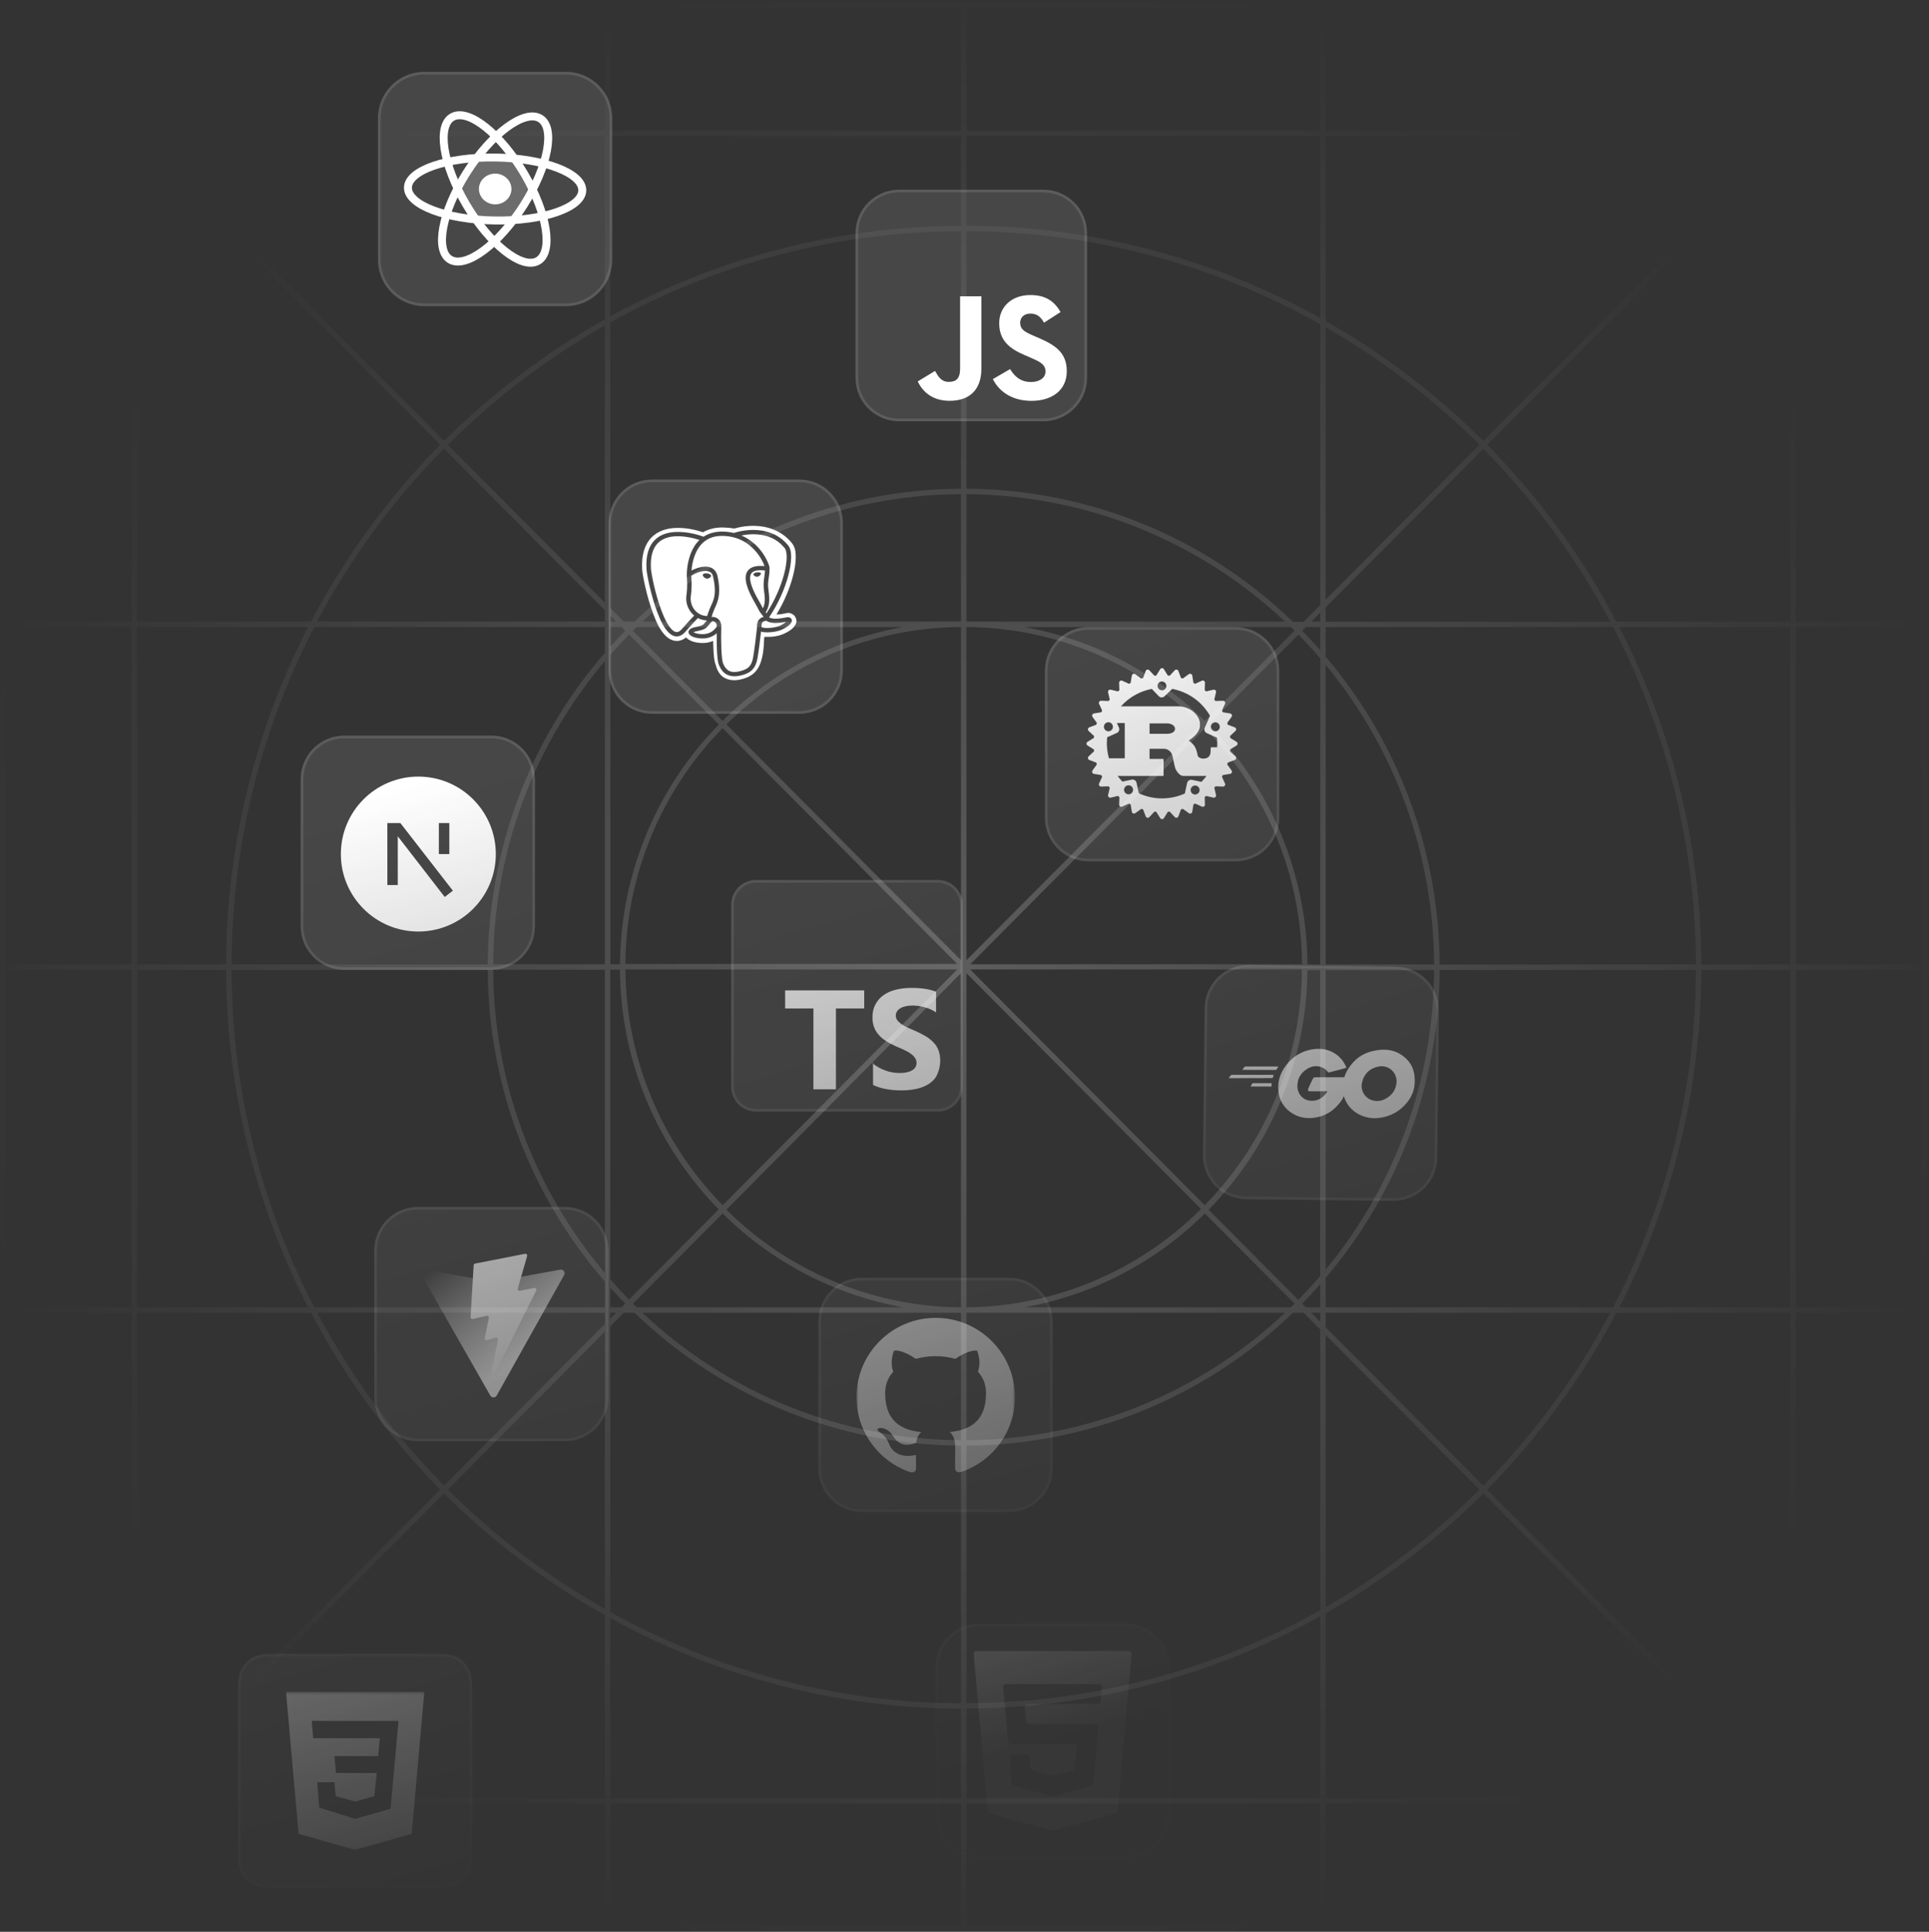 <svg width="664" height="665" viewBox="0 0 664 665" fill="none" xmlns="http://www.w3.org/2000/svg">
<rect x="0" y="0" width="664" height="665" fill="#333333" stroke="none"/>
<g clip-path="url(#clip0_403_140)">
<path opacity="0.2" d="M663.459 504.085V333.877H663.999V331.998H663.459V161.791C663.449 120.049 647.205 79.947 618.163 49.966V46.877H663.459V44.986H619.475L661.709 2.521L660.422 1.234L618.201 43.699V2.148H616.323V44.986H613.131C583.581 16.738 544.283 0.963 503.404 0.938H160.042C119.18 0.976 79.903 16.75 50.366 44.986H47.162V2.148H45.296V43.66L3.075 1.195L1.789 2.482L44.009 44.947H2.677V46.826H45.296V49.966C16.25 79.945 0.006 120.048 0 161.791V504.085C0.006 545.827 16.25 585.93 45.296 615.909V619.049H2.677V620.928H43.971L1.75 663.393L3.037 664.68L45.258 622.215V663.728H47.123V620.889H50.328C79.874 649.134 119.167 664.909 160.042 664.937H503.404C544.27 664.902 583.552 649.128 613.093 620.889H616.284V663.728H618.163V622.215L660.383 664.68L661.67 663.393L619.437 620.928H663.999V619.049H618.163V615.909C647.198 585.923 663.441 545.825 663.459 504.085ZM661.58 504.085C661.577 544.662 646.041 583.698 618.163 613.181V451.904H660.911V450.038H618.163V333.877H661.58V504.085ZM449.525 450.038L448.238 448.751C450.374 446.581 452.446 444.35 454.453 442.06V450.038H449.525ZM454.453 451.917V454.993L451.391 451.917H454.453ZM210.073 450.038V443.282C211.746 445.148 213.471 446.963 215.221 448.751L213.934 450.038H210.073ZM212.068 451.917L210.073 453.899V451.904L212.068 451.917ZM213.934 215.837L215.221 217.124C213.471 218.912 211.746 220.74 210.073 222.593V215.837H213.934ZM210.073 213.958V211.977L212.068 213.971L210.073 213.958ZM454.453 215.837V223.815C452.446 221.525 450.374 219.294 448.238 217.124L449.525 215.837H454.453ZM451.391 213.958L454.453 210.883V213.958H451.391ZM454.453 331.985H450.052C449.857 301.112 437.666 271.524 416.055 249.474L446.938 218.462C449.512 221.096 452.026 223.828 454.479 226.659L454.453 331.985ZM456.319 228.885C480.321 257.894 493.511 294.334 493.637 331.985H456.319V228.885ZM414.729 250.761C436.001 272.447 448 301.558 448.187 331.934H333.981L414.729 250.761ZM332.669 330.544V215.837C362.941 216.048 391.925 228.115 413.404 249.449L332.669 330.544ZM330.79 330.544L250.042 249.359C271.545 228.064 300.528 216.032 330.79 215.837V330.544ZM329.503 331.831H215.272C215.466 301.456 227.464 272.348 248.729 250.658L329.503 331.831ZM329.503 333.71L248.755 414.882C227.49 393.193 215.492 364.084 215.298 333.71H329.503ZM330.79 334.997V450.038C300.512 449.826 271.523 437.754 250.042 416.414L330.79 334.997ZM332.669 334.997L413.404 416.169C391.969 437.601 362.979 449.763 332.669 450.038V334.997ZM333.956 333.71H448.148C447.961 364.086 435.962 393.197 414.691 414.882L333.956 333.71ZM445.587 217.124L414.704 248.149C397.752 231.332 376.09 220.063 352.589 215.837H444.275L445.587 217.124ZM332.669 213.958V170.116C373.451 170.316 412.636 185.99 442.306 213.971L332.669 213.958ZM330.79 213.958H221.153C250.817 185.969 290.006 170.294 330.79 170.103V213.958ZM310.857 215.837C287.349 220.064 265.678 231.332 248.717 248.149L217.833 217.124L219.12 215.837H310.857ZM216.546 218.411L247.43 249.423C225.809 271.466 213.615 301.058 213.432 331.934H210.099V225.437C212.171 223.056 214.32 220.727 216.546 218.475V218.411ZM208.208 331.934H169.77C169.914 293.706 183.523 256.751 208.208 227.56V331.934ZM208.208 333.813V438.187C183.523 408.996 169.914 372.041 169.77 333.813H208.208ZM210.073 333.813H213.406C213.587 364.685 225.781 394.274 247.404 416.311L216.52 447.336C214.294 445.084 212.145 442.755 210.086 440.374L210.073 333.813ZM217.872 448.751L248.755 417.726C265.707 434.537 287.362 445.804 310.857 450.038H219.184L217.872 448.751ZM330.79 451.917V495.772C290.006 495.581 250.817 479.906 221.153 451.917H330.79ZM332.669 451.917H442.306C412.636 479.898 373.451 495.572 332.669 495.772V451.917ZM352.589 450.038C376.099 445.817 397.771 434.548 414.729 417.726L445.613 448.751L444.326 450.038H352.589ZM446.913 447.465L416.029 416.439C437.643 394.397 449.835 364.812 450.027 333.941H454.428V439.268C452.026 442.047 449.521 444.779 446.913 447.465ZM456.319 333.941H493.637C493.511 371.592 480.321 408.032 456.319 437.041V333.941ZM495.554 332.063C495.411 293.201 481.511 255.645 456.319 226.054V215.837H555.276C573.903 251.725 583.668 291.551 583.753 331.985L495.554 332.063ZM456.319 214.035V209.068L510.597 154.52C527.98 172.126 542.698 192.176 554.285 214.035H456.319ZM456.319 206.417V112.66C475.677 123.752 493.482 137.355 509.272 153.117L456.319 206.417ZM454.453 208.296L448.753 214.035H445.034C414.881 184.857 374.627 168.446 332.669 168.225V79.588C375.332 79.682 417.26 90.705 454.453 111.605V208.296ZM330.79 168.225C288.842 168.423 248.589 184.806 218.425 213.958H214.706L210.073 209.3V110.987C247.008 90.475 288.542 79.668 330.79 79.576V168.225ZM208.208 207.434L154.161 153.117C170.252 137.067 188.431 123.255 208.208 112.055V207.434ZM208.208 210.098V213.958H109.122C120.705 192.096 135.424 172.045 152.81 154.443L208.208 210.098ZM208.208 215.85V224.729C182.35 254.5 168.043 292.566 167.891 331.998H79.706C79.789 291.56 89.554 251.729 108.183 215.837L208.208 215.85ZM167.891 333.877C168.043 373.309 182.35 411.376 208.208 441.146V450.038H108.183C89.556 414.15 79.791 374.324 79.706 333.89L167.891 333.877ZM208.208 451.904V455.765L152.874 511.394C135.488 493.791 120.77 473.741 109.187 451.878L208.208 451.904ZM208.208 458.441V553.82C188.431 542.62 170.252 528.808 154.161 512.758L208.208 458.441ZM210.073 456.562L214.706 451.904H218.425C248.587 481.061 288.84 497.449 330.79 497.651V586.313C288.542 586.21 247.009 575.398 210.073 554.888V456.562ZM332.669 497.651C374.617 497.45 414.869 481.067 445.034 451.917H448.753L454.453 457.656V554.271C417.259 575.169 375.332 586.195 332.669 586.3V497.651ZM456.319 459.535L509.272 512.771C493.476 528.526 475.672 542.129 456.319 553.228V459.535ZM456.319 456.884V451.917H554.285C542.698 473.777 527.98 493.827 510.597 511.432L456.319 456.884ZM456.319 450.038V439.898C481.511 410.307 495.411 372.752 495.554 333.89H583.753C583.668 374.324 573.903 414.15 555.276 450.038H456.319ZM585.619 333.89H616.284V450.038H557.386C575.862 414.1 585.539 374.287 585.619 333.877V333.89ZM585.619 332.011C585.541 291.597 575.864 251.78 557.386 215.837H616.284V331.985L585.619 332.011ZM556.395 213.984C544.651 191.619 529.664 171.113 511.923 153.13L615.1 49.451L615.19 49.528C615.576 49.927 615.962 50.352 616.348 50.815V213.971L556.395 213.984ZM613.685 48.151L510.597 151.792C494.435 135.66 476.179 121.771 456.319 110.498V46.865H612.346L613.685 48.151ZM454.453 109.456C417.202 88.73 375.298 77.802 332.669 77.697V46.813H454.453V109.456ZM332.669 44.986V2.817H454.453V44.986H332.669ZM330.79 44.986H210.073V2.817H330.79V44.986ZM330.79 46.865V77.748C288.576 77.847 247.064 88.56 210.073 108.902V46.865H330.79ZM208.208 109.919C187.938 121.29 169.32 135.383 152.874 151.805L49.787 48.164L51.074 46.877H208.208V109.919ZM48.333 49.528L48.41 49.451L151.536 153.117C133.787 171.096 118.796 191.603 107.051 213.971H47.162V50.764C47.612 50.352 47.934 49.927 48.333 49.528ZM106.073 215.837C87.599 251.772 77.922 291.58 77.84 331.985H47.162V215.837H106.073ZM77.84 333.864C77.918 374.278 87.595 414.096 106.073 450.038H47.162V333.877L77.84 333.864ZM107.051 451.891C118.796 474.259 133.787 494.766 151.536 512.745L48.41 616.424L48.333 616.347C47.934 615.948 47.561 615.523 47.162 615.06V451.904L107.051 451.891ZM49.774 617.724L152.861 514.083C169.311 530.506 187.927 544.602 208.195 555.982V619.036H51.112L49.774 617.724ZM210.073 557.025C247.064 577.366 288.576 588.08 330.79 588.178V619.062H210.073V557.025ZM330.79 620.889V663.058H210.073V620.889H330.79ZM332.669 620.889H454.453V663.058H332.669V620.889ZM332.669 619.011V588.127C375.298 588.022 417.202 577.094 454.453 556.368V618.959L332.669 619.011ZM456.319 555.377C476.179 544.104 494.435 530.216 510.597 514.083L613.685 617.724L612.398 619.011H456.319V555.377ZM615.1 616.347L615.01 616.424L511.897 512.758C529.639 494.775 544.625 474.269 556.37 451.904H616.258V615.112L615.1 616.347ZM661.58 161.791V331.998H618.163V215.837H660.911V213.958H618.163V52.733C646.032 82.206 661.567 121.227 661.58 161.791ZM610.39 44.947H456.319V2.817H503.404C543.114 2.846 581.34 17.913 610.39 44.986V44.947ZM160.003 2.778H208.208V44.947H53.069C82.121 17.89 120.341 2.838 160.042 2.817L160.003 2.778ZM1.866 504.085V161.791C1.874 121.212 17.414 82.176 45.296 52.694V213.932H2.574V215.837H45.296V331.985H2.419V333.864H45.296V450.038H2.574V451.917H45.296V613.156C17.42 583.68 1.88 544.654 1.866 504.085ZM53.069 620.928H208.208V663.097H160.042C120.331 663.055 82.109 647.975 53.069 620.889V620.928ZM503.456 663.097H456.319V620.889H610.39C581.338 647.96 543.114 663.027 503.404 663.058L503.456 663.097Z" fill="url(#paint0_radial_403_140)"/>
<mask id="mask0_403_140" style="mask-type:alpha" maskUnits="userSpaceOnUse" x="-13" y="0" width="592" height="665">
<path d="M578.988 0H-12.797V664.938H578.988V0Z" fill="url(#paint1_linear_403_140)"/>
<path d="M7.805 5C6.925 5.006 6.049 5.131 5.202 5.37L5.142 5.388C4.608 5.297 4.068 5.246 3.527 5.237C2.414 5.218 1.457 5.48 0.687 5.917C-0.073 5.661 -1.649 5.22 -3.31 5.308C-4.467 5.369 -5.729 5.71 -6.664 6.668C-7.597 7.626 -8.09 9.108 -7.986 11.125C-7.958 11.682 -7.795 12.589 -7.523 13.765C-7.253 14.94 -6.871 16.315 -6.396 17.57C-5.921 18.826 -5.4 19.954 -4.586 20.72C-4.18 21.104 -3.621 21.427 -2.962 21.4C-2.499 21.382 -2.08 21.185 -1.719 20.894C-1.543 21.119 -1.355 21.217 -1.184 21.308C-0.969 21.422 -0.759 21.5 -0.542 21.552C0.059 21.706 0.685 21.737 1.298 21.643C1.565 21.6 1.846 21.516 2.126 21.396C2.136 21.698 2.148 21.994 2.161 22.294C2.199 23.244 2.224 24.121 2.518 24.89C2.565 25.016 2.694 25.663 3.205 26.234C3.715 26.806 4.715 27.162 5.853 26.926C6.656 26.759 7.678 26.458 8.356 25.522C9.026 24.596 9.329 23.268 9.389 21.113C9.404 20.997 9.422 20.898 9.441 20.805L9.601 20.819H9.619C10.476 20.857 11.406 20.739 12.183 20.389C12.871 20.079 13.391 19.767 13.77 19.212C13.865 19.075 13.969 18.909 13.997 18.622C14.025 18.337 13.857 17.889 13.576 17.683C13.013 17.269 12.66 17.426 12.281 17.503C11.908 17.583 11.528 17.627 11.145 17.636C12.238 15.852 13.021 13.956 13.468 12.278C13.732 11.288 13.881 10.375 13.893 9.577C13.905 8.779 13.838 8.072 13.345 7.46C11.804 5.55 9.637 5.022 7.961 5.004C7.909 5.003 7.857 5.002 7.805 5.003V5ZM7.761 5.587C9.346 5.572 11.372 6.004 12.826 7.807C13.153 8.212 13.25 8.804 13.239 9.534C13.227 10.263 13.088 11.135 12.834 12.091C12.341 13.943 11.409 16.101 10.096 18.039C10.143 18.071 10.193 18.098 10.246 18.118C10.52 18.228 11.144 18.322 12.391 18.074C12.704 18.009 12.934 17.966 13.172 18.142C13.229 18.189 13.274 18.249 13.304 18.317C13.334 18.384 13.348 18.458 13.345 18.532C13.332 18.644 13.29 18.75 13.222 18.84C12.982 19.191 12.506 19.524 11.896 19.798C11.357 20.042 10.583 20.169 9.897 20.177C9.553 20.18 9.236 20.154 8.967 20.073L8.949 20.067C8.845 21.038 8.606 22.957 8.451 23.832C8.326 24.538 8.108 25.099 7.691 25.519C7.275 25.939 6.687 26.192 5.895 26.357C4.914 26.561 4.199 26.341 3.738 25.964C3.278 25.589 3.067 25.09 2.94 24.784C2.853 24.574 2.808 24.301 2.764 23.936C2.716 23.499 2.683 23.06 2.667 22.621C2.638 21.851 2.629 21.08 2.639 20.309C2.229 20.672 1.719 20.914 1.172 21.005C0.522 21.112 -0.06 21.007 -0.407 20.923C-0.577 20.881 -0.742 20.819 -0.897 20.738C-1.059 20.655 -1.212 20.561 -1.314 20.375C-1.374 20.269 -1.393 20.144 -1.368 20.025C-1.335 19.904 -1.263 19.797 -1.162 19.722C-0.974 19.574 -0.727 19.492 -0.354 19.416C0.326 19.281 0.563 19.188 0.707 19.077C0.83 18.982 0.969 18.79 1.215 18.507C1.214 18.495 1.213 18.482 1.212 18.47C0.773 18.458 0.343 18.346 -0.045 18.142C-0.186 18.286 -0.91 19.029 -1.793 20.059C-2.164 20.49 -2.574 20.737 -3.007 20.755C-3.44 20.773 -3.831 20.561 -4.163 20.249C-4.828 19.623 -5.358 18.546 -5.82 17.329C-6.28 16.111 -6.656 14.755 -6.922 13.6C-7.19 12.445 -7.348 11.514 -7.37 11.065C-7.47 9.156 -7.01 7.87 -6.22 7.059C-5.43 6.248 -4.348 5.941 -3.292 5.882C-1.398 5.776 0.401 6.417 0.765 6.555C1.466 6.093 2.369 5.805 3.498 5.823C4.033 5.83 4.566 5.897 5.086 6.023L5.105 6.015C5.334 5.937 5.567 5.871 5.803 5.819C6.445 5.674 7.101 5.597 7.76 5.589L7.761 5.587ZM7.904 6.201H7.767C7.226 6.208 6.687 6.267 6.157 6.377C7.209 6.835 8.133 7.543 8.849 8.439C9.283 8.975 9.642 9.567 9.919 10.199C10.023 10.441 10.093 10.646 10.132 10.804C10.152 10.884 10.166 10.951 10.17 11.021C10.174 11.065 10.17 11.11 10.159 11.153L10.153 11.165C10.182 11.968 9.977 12.512 9.952 13.278C9.933 13.834 10.079 14.487 10.115 15.198C10.149 15.868 10.066 16.603 9.618 17.325C9.656 17.369 9.69 17.413 9.726 17.457C10.911 15.647 11.766 13.643 12.221 11.936C12.464 11.016 12.594 10.183 12.605 9.523C12.615 8.863 12.488 8.384 12.326 8.185C11.058 6.612 9.343 6.212 7.904 6.201ZM3.379 6.436C2.262 6.438 1.46 6.766 0.853 7.256C0.226 7.763 -0.194 8.456 -0.47 9.167C-0.737 9.878 -0.901 10.623 -0.955 11.38L-0.942 11.373C-0.605 11.189 -0.162 11.006 0.312 10.9C0.787 10.794 1.298 10.761 1.761 10.935C2.224 11.11 2.607 11.519 2.746 12.141C3.411 15.127 2.539 16.237 2.217 17.074C2.095 17.378 1.991 17.688 1.905 18.003C1.945 17.993 1.985 17.983 2.026 17.979C2.202 17.97 2.377 18.004 2.536 18.079C2.86 18.209 3.082 18.481 3.202 18.793C3.233 18.875 3.256 18.963 3.269 19.053C3.283 19.091 3.289 19.13 3.288 19.17C3.252 20.312 3.256 21.454 3.3 22.596C3.322 23.09 3.354 23.524 3.395 23.867C3.435 24.209 3.493 24.469 3.53 24.557C3.65 24.851 3.827 25.235 4.147 25.496C4.467 25.756 4.924 25.93 5.761 25.756C6.487 25.605 6.935 25.396 7.235 25.093C7.533 24.792 7.712 24.373 7.826 23.73C7.997 22.767 8.341 19.976 8.382 19.45C8.364 19.055 8.424 18.75 8.554 18.518C8.689 18.28 8.897 18.134 9.076 18.055C9.166 18.015 9.25 17.989 9.319 17.97C9.246 17.868 9.169 17.769 9.089 17.672C8.831 17.369 8.619 17.03 8.46 16.665C8.384 16.515 8.303 16.367 8.217 16.222C8.092 16.002 7.933 15.727 7.767 15.418C7.434 14.799 7.072 14.049 6.884 13.318C6.697 12.589 6.669 11.834 7.149 11.301C7.575 10.828 8.321 10.632 9.442 10.742C9.409 10.646 9.389 10.566 9.333 10.438C9.079 9.858 8.748 9.314 8.35 8.821C7.4 7.643 5.863 6.475 3.487 6.437L3.379 6.436ZM-2.897 6.483C-3.017 6.483 -3.137 6.487 -3.257 6.493C-4.211 6.546 -5.113 6.815 -5.758 7.479C-6.405 8.142 -6.83 9.23 -6.738 11.032C-6.719 11.372 -6.566 12.328 -6.304 13.462C-6.042 14.598 -5.67 15.933 -5.224 17.112C-4.778 18.292 -4.236 19.319 -3.722 19.805C-3.463 20.048 -3.238 20.146 -3.034 20.138C-2.829 20.128 -2.583 20.014 -2.281 19.663C-1.731 19.019 -1.161 18.393 -0.571 17.786C-0.988 17.436 -1.308 16.987 -1.503 16.479C-1.695 15.976 -1.754 15.431 -1.673 14.899C-1.576 14.221 -1.563 13.587 -1.574 13.087C-1.586 12.599 -1.622 12.275 -1.622 12.072V12.044C-1.623 10.987 -1.434 9.939 -1.063 8.949C-0.799 8.267 -0.405 7.574 0.186 7.013C-0.394 6.828 -1.424 6.546 -2.539 6.493C-2.659 6.487 -2.779 6.483 -2.899 6.483H-2.897ZM8.817 11.325C8.176 11.333 7.816 11.494 7.627 11.704C7.359 12.002 7.334 12.524 7.5 13.168C7.665 13.812 8.007 14.533 8.329 15.131C8.489 15.431 8.645 15.701 8.771 15.919C8.898 16.139 8.991 16.295 9.047 16.429C9.099 16.551 9.157 16.659 9.215 16.76C9.463 16.251 9.508 15.752 9.482 15.231C9.449 14.587 9.295 13.928 9.318 13.261C9.343 12.481 9.502 11.972 9.516 11.369C9.284 11.34 9.051 11.325 8.817 11.325ZM1.037 11.43C0.841 11.432 0.646 11.455 0.455 11.498C0.075 11.587 -0.291 11.726 -0.635 11.91C-0.75 11.97 -0.861 12.04 -0.965 12.119L-0.985 12.137C-0.979 12.271 -0.952 12.596 -0.94 13.073C-0.93 13.596 -0.942 14.263 -1.046 14.983C-1.272 16.551 -0.1 17.849 1.278 17.851C1.358 17.529 1.491 17.203 1.623 16.859C2.007 15.856 2.762 15.125 2.126 12.27C2.022 11.803 1.816 11.614 1.532 11.507C1.373 11.452 1.205 11.426 1.037 11.43ZM8.517 11.617H8.565C8.627 11.619 8.685 11.626 8.735 11.637C8.781 11.646 8.825 11.663 8.865 11.688C8.883 11.699 8.899 11.713 8.911 11.731C8.923 11.748 8.932 11.767 8.936 11.788V11.796C8.938 11.84 8.926 11.883 8.902 11.92C8.874 11.97 8.839 12.016 8.798 12.057C8.701 12.16 8.573 12.229 8.434 12.252C8.297 12.268 8.16 12.234 8.046 12.157C8 12.127 7.959 12.091 7.923 12.049C7.892 12.017 7.872 11.977 7.863 11.933C7.861 11.912 7.863 11.89 7.87 11.87C7.877 11.849 7.888 11.831 7.903 11.815C7.934 11.781 7.972 11.753 8.014 11.733C8.172 11.659 8.344 11.619 8.518 11.615L8.517 11.617ZM1.129 11.771C1.179 11.771 1.232 11.776 1.286 11.783C1.43 11.803 1.559 11.84 1.657 11.895C1.705 11.92 1.747 11.952 1.783 11.992C1.802 12.013 1.816 12.038 1.825 12.065C1.834 12.092 1.837 12.12 1.834 12.148C1.825 12.201 1.8 12.25 1.763 12.289C1.724 12.335 1.679 12.376 1.628 12.409C1.504 12.494 1.353 12.53 1.204 12.512C1.052 12.488 0.913 12.415 0.808 12.303C0.764 12.259 0.726 12.208 0.696 12.153C0.665 12.105 0.651 12.048 0.657 11.991C0.671 11.891 0.756 11.841 0.837 11.811C0.931 11.782 1.029 11.77 1.127 11.775L1.129 11.771ZM9.689 18.503H9.686C9.547 18.553 9.433 18.573 9.336 18.613C9.239 18.649 9.159 18.719 9.111 18.81C9.051 18.915 9.001 19.102 9.016 19.42C9.059 19.449 9.106 19.47 9.156 19.484C9.317 19.532 9.588 19.564 9.891 19.559C10.493 19.552 11.235 19.416 11.629 19.238C11.952 19.092 12.252 18.902 12.52 18.674C11.203 18.938 10.46 18.868 10.003 18.685C9.89 18.64 9.784 18.578 9.689 18.502V18.503ZM2.101 18.589H2.081C2.031 18.593 1.958 18.609 1.818 18.761C1.488 19.119 1.374 19.343 1.102 19.553C0.832 19.763 0.479 19.874 -0.225 20.014C-0.448 20.058 -0.575 20.107 -0.661 20.146C-0.633 20.168 -0.636 20.174 -0.595 20.195C-0.492 20.25 -0.359 20.298 -0.253 20.325C0.05 20.398 0.547 20.484 1.066 20.398C1.584 20.312 2.124 20.071 2.584 19.445C2.664 19.337 2.672 19.177 2.607 19.005C2.54 18.835 2.396 18.687 2.294 18.645C2.233 18.617 2.168 18.599 2.101 18.591V18.589Z" fill="black"/>
</mask>
<g mask="url(#mask0_403_140)">
<path d="M82.864 584.71C82.864 579.582 82.864 577.019 83.878 575.067C84.732 573.423 86.073 572.082 87.717 571.228C89.669 570.214 92.232 570.214 97.36 570.214H147.148C152.276 570.214 154.839 570.214 156.791 571.228C158.435 572.082 159.776 573.423 160.63 575.067C161.644 577.019 161.644 579.582 161.644 584.71V634.499C161.644 639.626 161.644 642.19 160.63 644.141C159.776 645.785 158.435 647.126 156.791 647.98C154.839 648.994 152.276 648.994 147.148 648.994H97.36C92.232 648.994 89.669 648.994 87.717 647.98C86.073 647.126 84.732 645.785 83.878 644.141C82.864 642.19 82.864 639.626 82.864 634.499V584.71Z" fill="white" fill-opacity="0.1"/>
<path d="M147.148 569.745H97.36H97.337C94.793 569.745 92.854 569.745 91.309 569.874C89.753 570.003 88.555 570.264 87.501 570.812C85.771 571.711 84.361 573.121 83.462 574.851C82.914 575.905 82.653 577.104 82.524 578.659C82.395 580.204 82.395 582.143 82.395 584.687V584.71V634.499V634.521C82.395 637.066 82.395 639.004 82.524 640.55C82.653 642.105 82.914 643.303 83.462 644.357C84.361 646.087 85.771 647.498 87.501 648.396C88.555 648.944 89.753 649.205 91.309 649.335C92.854 649.463 94.792 649.463 97.337 649.463H97.36H147.148H147.171C149.716 649.463 151.654 649.463 153.199 649.335C154.755 649.205 155.953 648.944 157.007 648.396C158.737 647.498 160.148 646.087 161.046 644.357C161.594 643.303 161.855 642.105 161.985 640.55C162.113 639.004 162.113 637.066 162.113 634.521V634.499V584.71V584.687C162.113 582.143 162.113 580.204 161.985 578.659C161.855 577.104 161.594 575.905 161.046 574.851C160.148 573.121 158.737 571.711 157.007 570.812C155.953 570.264 154.755 570.003 153.199 569.874C151.654 569.745 149.716 569.745 147.171 569.745H147.148Z" stroke="white" stroke-opacity="0.2" stroke-width="0.938"/>
<mask id="mask1_403_140" style="mask-type:luminance" maskUnits="userSpaceOnUse" x="95" y="582" width="55" height="55">
<path d="M149.451 582.407H95.056V636.802H149.451V582.407Z" fill="white"/>
</mask>
<g mask="url(#mask1_403_140)">
<path d="M98.455 582.407H146.051L141.722 631.279L122.201 636.802L102.789 631.277L98.455 582.407ZM137.189 592.409L107.317 592.402L107.8 598.345L130.748 598.349L130.17 604.505H115.12L115.664 610.337H129.676L128.846 618.321L122.251 620.144L115.551 618.308L115.125 613.525H109.21L109.867 622.263L122.253 626.123L134.431 622.655L137.189 592.411V592.409Z" fill="white"/>
</g>
<path d="M359.185 66.243H309.479C301.709 66.243 295.411 72.541 295.411 80.311V130.017C295.411 137.787 301.709 144.085 309.479 144.085H359.185C366.955 144.085 373.253 137.787 373.253 130.017V80.311C373.253 72.541 366.955 66.243 359.185 66.243Z" fill="white" fill-opacity="0.1"/>
<path d="M359.185 65.774H309.479C301.451 65.774 294.942 72.282 294.942 80.311V130.017C294.942 138.046 301.451 144.554 309.479 144.554H359.185C367.214 144.554 373.722 138.046 373.722 130.017V80.311C373.722 72.283 367.214 65.774 359.185 65.774Z" stroke="white" stroke-opacity="0.2" stroke-width="0.938"/>
<path d="M347.7 127.057C349.268 129.617 351.308 131.499 354.916 131.499C357.947 131.499 359.883 129.984 359.883 127.891C359.883 125.383 357.894 124.494 354.558 123.035L352.729 122.251C347.451 120.002 343.944 117.185 343.944 111.229C343.944 105.743 348.124 101.567 354.657 101.567C359.307 101.567 362.651 103.186 365.06 107.424L359.364 111.081C358.11 108.832 356.757 107.946 354.657 107.946C352.514 107.946 351.156 109.305 351.156 111.081C351.156 113.275 352.515 114.164 355.654 115.523L357.482 116.306C363.697 118.971 367.206 121.688 367.206 127.797C367.206 134.383 362.033 137.991 355.085 137.991C348.292 137.991 343.903 134.753 341.756 130.51L347.7 127.057ZM321.861 127.691C323.01 129.73 324.055 131.453 326.568 131.453C328.971 131.453 330.487 130.513 330.487 126.857V101.985H337.802V126.956C337.802 134.53 333.361 137.977 326.879 137.977C321.023 137.977 317.631 134.946 315.906 131.296L321.861 127.691Z" fill="white"/>
<path d="M194.812 25.666H146.043C137.756 25.666 131.038 32.385 131.038 40.672V89.44C131.038 97.728 137.756 104.446 146.043 104.446H194.812C203.099 104.446 209.817 97.728 209.817 89.44V40.672C209.817 32.385 203.099 25.666 194.812 25.666Z" fill="white" fill-opacity="0.1"/>
<path d="M194.812 25.198H146.043C137.497 25.198 130.569 32.126 130.569 40.672V89.441C130.569 97.987 137.497 104.915 146.043 104.915H194.812C203.358 104.915 210.286 97.987 210.286 89.441V40.672C210.286 32.126 203.358 25.198 194.812 25.198Z" stroke="white" stroke-opacity="0.2" stroke-width="0.938"/>
<path d="M170.251 75.9C186.823 76.17 200.337 71.535 200.434 65.548C200.532 59.562 187.176 54.489 170.604 54.22C154.031 53.95 140.518 58.584 140.42 64.571C140.323 70.558 153.678 75.63 170.251 75.9Z" stroke="white" stroke-width="2.739"/>
<path d="M160.416 70.315C168.481 84.029 179.501 92.792 185.03 89.888C190.558 86.983 188.502 73.512 180.437 59.798C172.372 46.084 161.352 37.321 155.823 40.225C150.295 43.129 152.351 56.601 160.416 70.315Z" stroke="white" stroke-width="2.739"/>
<path d="M160.594 59.474C152.087 72.918 149.593 86.316 155.024 89.399C160.455 92.481 171.755 84.082 180.262 70.638C188.769 57.194 191.263 43.796 185.832 40.713C180.401 37.631 169.101 46.03 160.594 59.474Z" stroke="white" stroke-width="2.739"/>
<path fill-rule="evenodd" clip-rule="evenodd" d="M181.769 65.315C180.993 63.727 180.128 62.115 179.176 60.496C178.225 58.879 177.234 57.335 176.218 55.875C174.377 55.714 172.47 55.614 170.513 55.582C168.557 55.55 166.647 55.588 164.802 55.689C163.738 57.115 162.698 58.626 161.695 60.212C160.691 61.798 159.774 63.381 158.946 64.943C159.722 66.531 160.587 68.143 161.539 69.761C162.491 71.381 163.484 72.927 164.502 74.389C166.342 74.55 168.248 74.65 170.202 74.681C172.157 74.713 174.065 74.676 175.909 74.575C176.974 73.147 178.017 71.633 179.021 70.046C180.025 68.46 180.942 66.877 181.769 65.315Z" fill="white" fill-opacity="0.2"/>
<path d="M170.365 70.348C173.454 70.398 175.996 68.07 176.044 65.148C176.091 62.226 173.626 59.816 170.538 59.766C167.449 59.716 164.907 62.044 164.859 64.966C164.812 67.888 167.277 70.298 170.365 70.348Z" fill="white"/>
<path d="M480.475 333.679L429.834 333.099C422.065 333.01 415.695 339.236 415.606 347.005L415.026 397.646C414.937 405.415 421.163 411.785 428.931 411.874L479.572 412.454C487.341 412.543 493.711 406.317 493.8 398.548L494.38 347.907C494.469 340.138 488.243 333.768 480.475 333.679Z" fill="white" fill-opacity="0.1"/>
<path d="M480.479 333.211L429.839 332.63C421.811 332.539 415.228 338.972 415.136 347L414.556 397.641C414.465 405.668 420.898 412.251 428.926 412.343L479.566 412.923C487.594 413.015 494.177 406.581 494.269 398.554L494.849 347.913C494.941 339.885 488.507 333.302 480.479 333.211Z" stroke="white" stroke-opacity="0.2" stroke-width="0.938"/>
<g clip-path="url(#clip1_403_140)">
<path d="M427.829 368.283C427.704 368.283 427.675 368.221 427.736 368.125L428.392 367.285C428.453 367.192 428.608 367.131 428.733 367.131H439.859C439.981 367.131 440.013 367.224 439.952 367.317L439.421 368.125C439.36 368.221 439.203 368.312 439.109 368.312L427.829 368.283ZM423.125 371.149C423 371.149 422.968 371.088 423.032 370.995L423.685 370.152C423.747 370.059 423.904 369.997 424.029 369.997H438.237C438.363 369.997 438.424 370.091 438.392 370.184L438.144 370.931C438.112 371.056 437.989 371.117 437.864 371.117L423.125 371.149ZM430.667 374.016C430.541 374.016 430.509 373.923 430.573 373.829L431.008 373.051C431.069 372.957 431.195 372.864 431.32 372.864H437.552C437.677 372.864 437.739 372.957 437.739 373.083L437.677 373.829C437.677 373.955 437.552 374.048 437.459 374.048L430.667 374.016ZM463.011 367.723C461.048 368.221 459.707 368.595 457.776 369.093C457.307 369.216 457.277 369.248 456.869 368.781C456.405 368.251 456.061 367.909 455.408 367.597C453.443 366.632 451.541 366.912 449.768 368.064C447.648 369.435 446.557 371.461 446.589 373.984C446.619 376.477 448.333 378.533 450.795 378.877C452.915 379.157 454.688 378.411 456.093 376.824C456.373 376.477 456.621 376.104 456.933 375.667H450.92C450.267 375.667 450.109 375.261 450.328 374.733C450.733 373.768 451.48 372.147 451.917 371.336C451.986 371.187 452.095 371.061 452.233 370.972C452.371 370.884 452.532 370.837 452.696 370.837H464.037C463.976 371.68 463.976 372.52 463.851 373.363C463.526 375.581 462.647 377.681 461.296 379.469C459.053 382.429 456.123 384.269 452.416 384.765C449.363 385.171 446.525 384.579 444.035 382.712C441.728 380.965 440.419 378.659 440.077 375.792C439.672 372.395 440.669 369.341 442.725 366.661C444.939 363.765 447.867 361.925 451.451 361.275C454.379 360.741 457.184 361.088 459.707 362.797C461.36 363.891 462.541 365.384 463.323 367.192C463.509 367.472 463.384 367.629 463.011 367.725M473.325 384.955C470.488 384.891 467.901 384.08 465.72 382.211C463.906 380.681 462.71 378.544 462.355 376.197C461.795 372.677 462.76 369.56 464.88 366.787C467.155 363.795 469.896 362.237 473.605 361.587C476.784 361.027 479.776 361.333 482.485 363.173C484.947 364.853 486.475 367.131 486.88 370.12C487.408 374.328 486.195 377.755 483.296 380.685C481.24 382.773 478.715 384.08 475.816 384.672C474.976 384.832 474.136 384.859 473.325 384.955ZM480.739 372.368C480.709 371.96 480.709 371.648 480.648 371.336C480.088 368.251 477.251 366.509 474.291 367.192C471.392 367.845 469.523 369.685 468.837 372.613C468.277 375.045 469.461 377.507 471.704 378.507C473.419 379.253 475.131 379.157 476.784 378.32C479.245 377.04 480.584 375.045 480.741 372.365L480.739 372.368Z" fill="white"/>
</g>
<path d="M275.124 166H224.48C216.71 166 210.412 172.298 210.412 180.068V230.712C210.412 238.481 216.71 244.78 224.48 244.78H275.124C282.893 244.78 289.192 238.481 289.192 230.712V180.068C289.192 172.298 282.893 166 275.124 166Z" fill="white" fill-opacity="0.1"/>
<path d="M275.124 165.531H224.48C216.451 165.531 209.943 172.039 209.943 180.068V230.712C209.943 238.74 216.451 245.249 224.48 245.249H275.124C283.152 245.249 289.66 238.74 289.66 230.712V180.068C289.66 172.039 283.152 165.531 275.124 165.531Z" stroke="white" stroke-opacity="0.2" stroke-width="0.938"/>
<path d="M259.195 181C257.067 181.016 254.952 181.316 252.904 181.894L252.759 181.938C251.469 181.717 250.165 181.595 248.856 181.573C246.166 181.527 243.854 182.16 241.993 183.216C240.156 182.597 236.348 181.532 232.333 181.744C229.537 181.892 226.488 182.716 224.228 185.031C221.973 187.346 220.782 190.928 221.033 195.802C221.101 197.148 221.495 199.34 222.152 202.182C222.805 205.022 223.728 208.345 224.876 211.378C226.024 214.413 227.283 217.139 229.25 218.99C230.231 219.918 231.582 220.699 233.174 220.633C234.293 220.59 235.306 220.114 236.178 219.41C236.604 219.954 237.058 220.191 237.471 220.411C237.991 220.687 238.498 220.875 239.023 221.001C240.475 221.372 241.988 221.447 243.469 221.221C244.115 221.117 244.794 220.914 245.47 220.624C245.495 221.354 245.524 222.069 245.555 222.794C245.647 225.09 245.707 227.209 246.418 229.068C246.531 229.372 246.843 230.936 248.078 232.315C249.311 233.698 251.727 234.558 254.477 233.988C256.418 233.584 258.888 232.857 260.526 230.595C262.145 228.357 262.878 225.148 263.023 219.94C263.059 219.659 263.102 219.42 263.148 219.195L263.535 219.229H263.579C265.65 219.321 267.897 219.036 269.775 218.19C271.438 217.441 272.694 216.687 273.61 215.346C273.84 215.015 274.091 214.613 274.159 213.92C274.226 213.231 273.82 212.148 273.141 211.651C271.781 210.65 270.928 211.03 270.012 211.216C269.11 211.409 268.192 211.515 267.266 211.537C269.908 207.226 271.8 202.644 272.88 198.589C273.518 196.196 273.878 193.99 273.907 192.061C273.936 190.133 273.774 188.424 272.583 186.945C268.859 182.329 263.622 181.053 259.572 181.01C259.446 181.007 259.32 181.005 259.195 181.007V181ZM259.088 182.419C262.919 182.382 267.815 183.426 271.329 187.784C272.119 188.762 272.353 190.193 272.327 191.957C272.298 193.719 271.962 195.826 271.348 198.137C270.157 202.612 267.904 207.827 264.731 212.511C264.844 212.589 264.966 212.653 265.094 212.702C265.756 212.968 267.264 213.195 270.278 212.596C271.034 212.438 271.59 212.335 272.165 212.76C272.303 212.874 272.412 213.018 272.485 213.182C272.558 213.345 272.591 213.524 272.583 213.702C272.552 213.972 272.449 214.229 272.286 214.447C271.706 215.295 270.555 216.1 269.081 216.762C267.779 217.352 265.908 217.658 264.25 217.678C263.419 217.685 262.653 217.622 262.003 217.426L261.959 217.412C261.708 219.758 261.13 224.396 260.756 226.511C260.454 228.217 259.927 229.573 258.919 230.588C257.914 231.603 256.493 232.214 254.579 232.613C252.208 233.106 250.48 232.574 249.366 231.663C248.254 230.757 247.745 229.551 247.438 228.811C247.227 228.304 247.119 227.644 247.012 226.762C246.895 225.706 246.817 224.646 246.778 223.584C246.708 221.723 246.686 219.859 246.71 217.997C245.719 218.874 244.487 219.459 243.165 219.679C241.594 219.937 240.188 219.684 239.349 219.481C238.938 219.379 238.54 219.229 238.165 219.034C237.773 218.833 237.404 218.606 237.157 218.156C237.012 217.9 236.965 217.599 237.027 217.31C237.106 217.017 237.281 216.759 237.524 216.578C237.979 216.221 238.576 216.022 239.477 215.839C241.12 215.512 241.693 215.288 242.041 215.019C242.338 214.79 242.674 214.326 243.269 213.642C243.266 213.612 243.264 213.582 243.262 213.553C242.202 213.524 241.162 213.253 240.224 212.76C239.883 213.108 238.133 214.903 236 217.393C235.103 218.434 234.112 219.031 233.066 219.075C232.019 219.118 231.074 218.606 230.272 217.852C228.665 216.339 227.384 213.736 226.268 210.795C225.156 207.852 224.247 204.575 223.604 201.783C222.957 198.992 222.575 196.742 222.522 195.657C222.28 191.044 223.392 187.936 225.301 185.976C227.21 184.016 229.825 183.274 232.377 183.131C236.954 182.875 241.302 184.424 242.181 184.758C243.875 183.641 246.058 182.945 248.786 182.989C250.079 183.007 251.367 183.169 252.624 183.472L252.67 183.453C253.223 183.264 253.786 183.105 254.357 182.979C255.909 182.628 257.494 182.442 259.086 182.423L259.088 182.419ZM259.434 183.902H259.103C257.795 183.92 256.492 184.062 255.212 184.328C257.754 185.435 259.987 187.145 261.718 189.311C262.766 190.607 263.635 192.037 264.304 193.564C264.555 194.149 264.724 194.645 264.818 195.026C264.867 195.22 264.9 195.382 264.91 195.551C264.919 195.658 264.91 195.766 264.884 195.87L264.869 195.899C264.939 197.839 264.444 199.154 264.383 201.005C264.337 202.349 264.69 203.927 264.777 205.645C264.859 207.264 264.659 209.041 263.576 210.785C263.668 210.892 263.75 210.998 263.837 211.104C266.701 206.73 268.767 201.887 269.867 197.762C270.454 195.539 270.768 193.526 270.795 191.931C270.819 190.336 270.512 189.178 270.12 188.697C267.056 184.896 262.912 183.929 259.434 183.902ZM248.499 184.47C245.799 184.475 243.861 185.268 242.394 186.452C240.879 187.677 239.864 189.352 239.197 191.07C238.551 192.787 238.156 194.589 238.025 196.418L238.056 196.401C238.871 195.957 239.941 195.515 241.087 195.258C242.235 195.002 243.469 194.922 244.588 195.343C245.707 195.766 246.633 196.754 246.969 198.257C248.576 205.474 246.469 208.156 245.69 210.179C245.397 210.912 245.145 211.662 244.936 212.424C245.033 212.4 245.13 212.376 245.229 212.366C245.653 212.343 246.077 212.426 246.461 212.608C247.244 212.922 247.781 213.579 248.071 214.333C248.146 214.531 248.201 214.744 248.233 214.961C248.267 215.053 248.281 215.148 248.279 215.244C248.192 218.003 248.202 220.765 248.308 223.524C248.361 224.718 248.438 225.766 248.537 226.595C248.634 227.422 248.774 228.05 248.863 228.263C249.153 228.973 249.581 229.901 250.355 230.532C251.128 231.16 252.232 231.581 254.255 231.16C256.01 230.795 257.092 230.29 257.817 229.558C258.537 228.831 258.97 227.818 259.245 226.264C259.659 223.937 260.49 217.192 260.589 215.921C260.546 214.966 260.691 214.229 261.005 213.669C261.331 213.093 261.834 212.741 262.266 212.55C262.484 212.453 262.687 212.39 262.854 212.344C262.677 212.098 262.491 211.858 262.298 211.624C261.675 210.892 261.162 210.072 260.778 209.19C260.594 208.827 260.398 208.47 260.19 208.12C259.888 207.588 259.504 206.924 259.103 206.177C258.298 204.681 257.423 202.868 256.969 201.102C256.517 199.34 256.449 197.516 257.609 196.227C258.639 195.084 260.442 194.611 263.151 194.877C263.071 194.645 263.023 194.451 262.887 194.142C262.273 192.739 261.474 191.425 260.512 190.234C258.216 187.387 254.502 184.565 248.76 184.473L248.499 184.47ZM233.332 184.584C233.042 184.584 232.752 184.594 232.462 184.608C230.156 184.736 227.976 185.386 226.417 186.991C224.854 188.593 223.827 191.223 224.049 195.577C224.095 196.399 224.465 198.709 225.098 201.45C225.731 204.195 226.63 207.421 227.708 210.271C228.786 213.122 230.096 215.604 231.338 216.779C231.964 217.366 232.507 217.603 233 217.584C233.496 217.559 234.09 217.284 234.82 216.436C236.149 214.88 237.528 213.367 238.953 211.9C237.946 211.055 237.171 209.968 236.7 208.741C236.236 207.525 236.094 206.209 236.29 204.923C236.524 203.284 236.555 201.752 236.529 200.544C236.5 199.364 236.413 198.581 236.413 198.091V198.023C236.411 195.469 236.868 192.935 237.764 190.543C238.402 188.895 239.354 187.221 240.782 185.865C239.38 185.418 236.891 184.736 234.197 184.608C233.907 184.593 233.617 184.585 233.327 184.584H233.332ZM261.64 196.285C260.091 196.305 259.221 196.694 258.765 197.201C258.117 197.922 258.056 199.183 258.458 200.739C258.856 202.296 259.683 204.038 260.461 205.483C260.848 206.208 261.225 206.861 261.529 207.388C261.836 207.919 262.061 208.296 262.196 208.62C262.322 208.915 262.462 209.176 262.602 209.42C263.202 208.19 263.31 206.984 263.247 205.725C263.168 204.169 262.796 202.576 262.851 200.964C262.912 199.079 263.296 197.849 263.33 196.392C262.769 196.321 262.205 196.286 261.64 196.285ZM242.839 196.539C242.365 196.544 241.894 196.599 241.432 196.704C240.515 196.92 239.629 197.254 238.798 197.699C238.52 197.844 238.252 198.013 238.001 198.204L237.952 198.248C237.967 198.572 238.032 199.357 238.061 200.51C238.085 201.774 238.056 203.386 237.805 205.126C237.259 208.915 240.091 212.052 243.421 212.057C243.614 211.278 243.936 210.491 244.255 209.659C245.183 207.235 247.007 205.469 245.47 198.569C245.219 197.441 244.721 196.984 244.035 196.725C243.65 196.593 243.245 196.53 242.839 196.539ZM260.915 196.991H261.031C261.181 196.996 261.321 197.013 261.442 197.039C261.553 197.062 261.66 197.103 261.756 197.163C261.8 197.189 261.838 197.224 261.867 197.266C261.897 197.307 261.918 197.354 261.928 197.404V197.424C261.932 197.53 261.903 197.634 261.846 197.723C261.778 197.845 261.693 197.956 261.594 198.054C261.361 198.304 261.052 198.469 260.715 198.526C260.385 198.565 260.052 198.483 259.777 198.296C259.666 198.224 259.566 198.136 259.48 198.035C259.406 197.957 259.356 197.86 259.335 197.755C259.33 197.703 259.336 197.651 259.352 197.602C259.369 197.553 259.396 197.508 259.432 197.47C259.507 197.387 259.598 197.32 259.7 197.271C260.082 197.093 260.496 196.996 260.918 196.986L260.915 196.991ZM243.061 197.363C243.182 197.363 243.31 197.375 243.44 197.392C243.788 197.441 244.1 197.53 244.337 197.663C244.453 197.723 244.555 197.801 244.642 197.897C244.687 197.949 244.721 198.009 244.743 198.074C244.765 198.138 244.772 198.207 244.765 198.274C244.742 198.402 244.683 198.521 244.593 198.615C244.499 198.727 244.39 198.825 244.267 198.905C243.967 199.11 243.603 199.198 243.242 199.154C242.876 199.096 242.54 198.918 242.285 198.649C242.178 198.542 242.087 198.42 242.015 198.286C241.939 198.171 241.906 198.032 241.92 197.895C241.954 197.653 242.16 197.532 242.355 197.46C242.582 197.39 242.819 197.361 243.056 197.373L243.061 197.363ZM263.748 213.632H263.74C263.405 213.753 263.129 213.801 262.895 213.898C262.661 213.985 262.468 214.155 262.351 214.374C262.206 214.628 262.085 215.08 262.121 215.848C262.225 215.917 262.339 215.97 262.46 216.003C262.849 216.119 263.504 216.196 264.236 216.184C265.691 216.167 267.484 215.839 268.436 215.409C269.217 215.056 269.942 214.597 270.589 214.046C267.407 214.684 265.611 214.514 264.507 214.072C264.233 213.963 263.978 213.814 263.748 213.63V213.632ZM245.41 213.84H245.362C245.241 213.85 245.064 213.888 244.726 214.256C243.929 215.121 243.653 215.662 242.996 216.17C242.343 216.677 241.49 216.946 239.789 217.284C239.25 217.39 238.943 217.509 238.735 217.603C238.803 217.656 238.796 217.671 238.895 217.721C239.144 217.854 239.465 217.97 239.721 218.035C240.453 218.212 241.655 218.42 242.909 218.212C244.161 218.004 245.466 217.422 246.577 215.909C246.771 215.648 246.79 215.261 246.633 214.845C246.471 214.435 246.123 214.077 245.876 213.975C245.729 213.907 245.571 213.863 245.41 213.845V213.84Z" fill="white"/>
<path d="M425.332 216.795H374.688C366.918 216.795 360.62 223.093 360.62 230.863V281.507C360.62 289.276 366.918 295.575 374.688 295.575H425.332C433.101 295.575 439.4 289.276 439.4 281.507V230.863C439.4 223.093 433.101 216.795 425.332 216.795Z" fill="white" fill-opacity="0.1"/>
<path d="M425.332 216.326H374.688C366.659 216.326 360.151 222.834 360.151 230.863V281.507C360.151 289.535 366.659 296.043 374.688 296.043H425.332C433.36 296.043 439.868 289.535 439.868 281.507V230.863C439.868 222.834 433.36 216.326 425.332 216.326Z" stroke="white" stroke-opacity="0.2" stroke-width="0.938"/>
<g clip-path="url(#clip2_403_140)">
<path d="M425.643 255.357L423.459 254.007L423.398 253.37L425.274 251.621C425.367 251.533 425.436 251.424 425.474 251.302C425.513 251.18 425.52 251.051 425.495 250.926C425.47 250.8 425.413 250.684 425.331 250.586C425.248 250.489 425.142 250.414 425.023 250.369L422.627 249.472C422.567 249.265 422.504 249.059 422.438 248.854L423.933 246.774C424.008 246.671 424.055 246.549 424.07 246.422C424.084 246.295 424.066 246.166 424.017 246.048C423.968 245.93 423.89 245.827 423.789 245.747C423.689 245.668 423.57 245.616 423.443 245.596L420.917 245.184C420.819 244.994 420.718 244.805 420.614 244.619L421.675 242.287C421.729 242.171 421.752 242.043 421.742 241.915C421.731 241.787 421.687 241.665 421.615 241.559C421.543 241.453 421.446 241.367 421.333 241.309C421.219 241.251 421.092 241.222 420.965 241.226L418.397 241.314C418.265 241.148 418.129 240.984 417.99 240.823L418.581 238.324C418.611 238.2 418.608 238.07 418.572 237.947C418.537 237.824 418.471 237.712 418.381 237.621C418.291 237.531 418.179 237.465 418.055 237.43C417.932 237.395 417.802 237.392 417.678 237.421L415.18 238.012L414.686 237.605L414.775 235.04C414.781 234.911 414.754 234.783 414.696 234.668C414.638 234.554 414.552 234.456 414.445 234.384C414.338 234.313 414.214 234.27 414.086 234.26C413.958 234.251 413.829 234.274 413.713 234.329L411.382 235.391L410.814 235.087L410.402 232.559C410.381 232.433 410.328 232.314 410.249 232.214C410.169 232.114 410.065 232.036 409.947 231.987C409.829 231.938 409.701 231.92 409.574 231.934C409.447 231.949 409.326 231.995 409.221 232.069L407.141 233.564C406.937 233.499 406.731 233.437 406.524 233.378L405.627 230.982C405.582 230.862 405.507 230.756 405.409 230.674C405.312 230.591 405.195 230.535 405.07 230.51C404.945 230.484 404.816 230.492 404.694 230.53C404.572 230.569 404.462 230.638 404.375 230.73L402.626 232.609C402.414 232.585 402.202 232.565 401.989 232.548L400.639 230.364C400.572 230.255 400.478 230.164 400.366 230.102C400.254 230.039 400.128 230.006 400 230.006C399.872 230.006 399.746 230.039 399.634 230.102C399.522 230.164 399.428 230.255 399.361 230.364L398.011 232.548L397.374 232.609L395.623 230.73C395.536 230.636 395.426 230.567 395.304 230.527C395.183 230.488 395.053 230.481 394.927 230.506C394.801 230.531 394.684 230.588 394.587 230.671C394.49 230.754 394.415 230.861 394.371 230.982L393.474 233.378L392.857 233.564L390.779 232.069C390.675 231.995 390.553 231.949 390.426 231.934C390.299 231.92 390.171 231.938 390.053 231.987C389.935 232.036 389.831 232.114 389.751 232.214C389.672 232.314 389.619 232.433 389.598 232.559L389.186 235.087C388.995 235.185 388.806 235.286 388.619 235.391L386.287 234.329C386.171 234.276 386.043 234.253 385.915 234.263C385.787 234.273 385.664 234.316 385.558 234.387C385.451 234.459 385.365 234.556 385.307 234.67C385.248 234.784 385.221 234.912 385.226 235.04L385.314 237.605C385.147 237.737 384.983 237.872 384.82 238.01L382.322 237.421C382.198 237.392 382.068 237.395 381.945 237.43C381.822 237.465 381.71 237.531 381.619 237.621C381.529 237.712 381.463 237.824 381.428 237.947C381.393 238.07 381.39 238.2 381.419 238.324L382.006 240.823L381.603 241.314L379.038 241.223C378.91 241.218 378.782 241.246 378.668 241.304C378.554 241.363 378.457 241.449 378.385 241.555C378.314 241.662 378.271 241.785 378.261 241.913C378.251 242.04 378.273 242.169 378.327 242.285L379.389 244.619C379.284 244.806 379.183 244.995 379.085 245.186L376.559 245.598C376.433 245.619 376.315 245.672 376.215 245.751C376.115 245.831 376.038 245.934 375.989 246.052C375.94 246.17 375.921 246.298 375.936 246.425C375.95 246.551 375.996 246.672 376.069 246.777L377.564 248.852L377.376 249.472L374.979 250.369C374.86 250.414 374.754 250.489 374.672 250.586C374.589 250.684 374.533 250.8 374.507 250.926C374.482 251.051 374.489 251.18 374.528 251.302C374.567 251.424 374.635 251.533 374.728 251.621L376.604 253.37C376.581 253.582 376.56 253.794 376.544 254.007L374.36 255.357C374.249 255.423 374.158 255.516 374.095 255.628C374.031 255.74 373.998 255.867 373.998 255.996C373.998 256.124 374.031 256.251 374.095 256.363C374.158 256.475 374.249 256.569 374.36 256.635L376.544 257.985C376.561 258.197 376.581 258.409 376.604 258.622L374.728 260.37C374.634 260.457 374.564 260.567 374.525 260.689C374.486 260.811 374.478 260.941 374.504 261.067C374.529 261.192 374.586 261.309 374.669 261.407C374.752 261.504 374.859 261.578 374.979 261.623L377.376 262.522C377.436 262.73 377.499 262.936 377.564 263.139L376.069 265.217C375.994 265.321 375.946 265.442 375.931 265.57C375.916 265.697 375.934 265.826 375.984 265.945C376.033 266.063 376.112 266.167 376.213 266.246C376.315 266.325 376.434 266.376 376.561 266.396L379.087 266.807C379.187 266.998 379.288 267.187 379.391 267.375L378.329 269.706C378.276 269.823 378.253 269.951 378.263 270.079C378.273 270.206 378.316 270.329 378.387 270.436C378.459 270.542 378.556 270.629 378.67 270.687C378.785 270.745 378.912 270.773 379.04 270.768L381.603 270.679C381.737 270.845 381.872 271.009 382.008 271.171L381.423 273.671C381.393 273.796 381.396 273.926 381.431 274.049C381.466 274.172 381.531 274.284 381.622 274.375C381.712 274.465 381.824 274.531 381.947 274.566C382.07 274.601 382.2 274.604 382.324 274.575L384.823 273.986C384.986 274.124 385.15 274.259 385.317 274.391L385.228 276.956C385.222 277.084 385.249 277.212 385.307 277.326C385.365 277.441 385.452 277.539 385.559 277.61C385.665 277.681 385.789 277.724 385.917 277.733C386.045 277.743 386.173 277.719 386.289 277.665L388.621 276.603C388.809 276.708 388.998 276.809 389.188 276.906L389.6 279.435C389.621 279.561 389.674 279.68 389.753 279.78C389.832 279.88 389.936 279.959 390.054 280.008C390.172 280.057 390.301 280.076 390.428 280.061C390.555 280.047 390.677 280.001 390.781 279.927L392.859 278.432C393.064 278.497 393.269 278.559 393.476 278.618L394.373 281.016C394.417 281.137 394.492 281.244 394.589 281.327C394.686 281.411 394.804 281.468 394.929 281.493C395.055 281.518 395.185 281.51 395.307 281.47C395.429 281.43 395.539 281.36 395.626 281.266L397.376 279.391L398.013 279.456L399.363 281.636C399.43 281.745 399.525 281.835 399.636 281.897C399.748 281.959 399.874 281.992 400.002 281.992C400.13 281.992 400.256 281.959 400.368 281.897C400.48 281.835 400.574 281.745 400.641 281.636L401.991 279.454C402.205 279.435 402.417 279.414 402.628 279.389L404.377 281.266C404.464 281.358 404.574 281.427 404.696 281.466C404.817 281.505 404.947 281.512 405.072 281.487C405.197 281.462 405.314 281.406 405.411 281.324C405.509 281.241 405.584 281.136 405.629 281.016L406.526 278.618C406.733 278.558 406.939 278.496 407.144 278.429L409.221 279.924C409.325 280 409.446 280.048 409.574 280.064C409.702 280.079 409.831 280.061 409.95 280.012C410.068 279.963 410.172 279.884 410.252 279.783C410.331 279.682 410.383 279.562 410.402 279.435L410.814 276.908L411.382 276.605L413.713 277.667C413.829 277.719 413.957 277.742 414.085 277.731C414.212 277.721 414.335 277.678 414.441 277.607C414.548 277.535 414.634 277.438 414.692 277.325C414.751 277.211 414.779 277.084 414.775 276.956L414.686 274.391C414.853 274.259 415.016 274.124 415.178 273.986L417.676 274.575C417.8 274.604 417.93 274.601 418.053 274.566C418.175 274.531 418.287 274.465 418.378 274.375C418.468 274.285 418.534 274.173 418.569 274.05C418.605 273.928 418.608 273.798 418.579 273.674L417.99 271.171C418.127 271.009 418.262 270.845 418.395 270.679L420.96 270.768C421.089 270.774 421.217 270.747 421.332 270.689C421.446 270.632 421.544 270.545 421.616 270.438C421.688 270.331 421.73 270.208 421.74 270.08C421.749 269.951 421.726 269.823 421.671 269.706L420.609 267.375C420.713 267.187 420.815 266.998 420.915 266.807L423.441 266.396C423.567 266.374 423.685 266.322 423.785 266.242C423.885 266.163 423.963 266.059 424.012 265.942C424.06 265.824 424.079 265.696 424.065 265.569C424.051 265.442 424.005 265.321 423.931 265.217L422.436 263.139L422.624 262.522L425.021 261.625C425.141 261.581 425.249 261.506 425.332 261.409C425.416 261.311 425.473 261.194 425.498 261.068C425.523 260.942 425.516 260.812 425.476 260.69C425.437 260.567 425.366 260.457 425.272 260.37L423.396 258.622C423.419 258.409 423.439 258.197 423.456 257.985L425.64 256.633C425.75 256.566 425.841 256.473 425.904 256.361C425.967 256.249 426.001 256.123 426.001 255.995C426.001 255.866 425.967 255.74 425.904 255.628C425.841 255.516 425.752 255.423 425.643 255.357ZM411.035 273.459C410.641 273.366 410.3 273.122 410.084 272.78C409.868 272.438 409.794 272.025 409.879 271.63C409.964 271.234 410.2 270.888 410.537 270.664C410.874 270.441 411.286 270.358 411.683 270.434C411.884 270.475 412.075 270.555 412.244 270.669C412.414 270.784 412.559 270.931 412.672 271.103C412.784 271.274 412.861 271.466 412.899 271.667C412.936 271.869 412.934 272.076 412.891 272.276C412.847 272.476 412.765 272.666 412.648 272.834C412.531 273.003 412.382 273.146 412.209 273.256C412.036 273.366 411.843 273.441 411.641 273.476C411.439 273.51 411.232 273.505 411.033 273.459H411.035ZM410.294 268.445C409.929 268.368 409.548 268.438 409.234 268.641C408.921 268.844 408.701 269.164 408.623 269.529L407.848 273.145C405.386 274.264 402.711 274.841 400.007 274.835C397.241 274.841 394.507 274.238 392.001 273.069L391.225 269.455C391.186 269.274 391.113 269.102 391.008 268.95C390.903 268.798 390.769 268.667 390.613 268.567C390.458 268.466 390.284 268.397 390.102 268.364C389.92 268.33 389.733 268.333 389.552 268.372L386.361 269.059C385.769 268.447 385.219 267.797 384.712 267.113H400.241C400.416 267.113 400.535 267.083 400.535 266.922V261.428C400.535 261.267 400.418 261.237 400.241 261.237H395.699V257.753H400.613C401.06 257.753 403.01 257.881 403.631 260.372C403.826 261.137 404.255 263.631 404.55 264.431C404.84 265.325 406.03 267.113 407.297 267.113H415.037C415.131 267.11 415.225 267.1 415.318 267.085C414.78 267.812 414.191 268.502 413.557 269.147L410.294 268.445ZM388.814 273.385C388.614 273.431 388.407 273.437 388.205 273.402C388.003 273.367 387.81 273.292 387.637 273.182C387.465 273.072 387.315 272.929 387.198 272.761C387.081 272.593 386.999 272.403 386.956 272.202C386.913 272.002 386.91 271.795 386.947 271.594C386.985 271.392 387.062 271.2 387.175 271.029C387.287 270.858 387.432 270.71 387.602 270.596C387.772 270.481 387.963 270.401 388.164 270.361C388.562 270.281 388.977 270.361 389.317 270.584C389.657 270.807 389.895 271.155 389.981 271.552C390.066 271.95 389.992 272.365 389.773 272.708C389.555 273.051 389.21 273.295 388.814 273.385ZM382.92 249.494C383.015 249.681 383.07 249.885 383.084 250.094C383.097 250.303 383.067 250.513 382.997 250.71C382.927 250.908 382.817 251.089 382.675 251.243C382.532 251.396 382.36 251.52 382.169 251.605C381.977 251.69 381.771 251.736 381.561 251.739C381.351 251.741 381.143 251.702 380.95 251.622C380.756 251.542 380.58 251.423 380.434 251.273C380.287 251.124 380.173 250.946 380.097 250.75C379.947 250.378 379.947 249.963 380.097 249.591C380.247 249.219 380.536 248.92 380.902 248.757C381.269 248.594 381.685 248.579 382.061 248.717C382.438 248.854 382.745 249.133 382.92 249.494ZM381.115 253.786L384.439 252.308C384.608 252.233 384.761 252.125 384.888 251.991C385.015 251.857 385.115 251.699 385.182 251.527C385.248 251.354 385.28 251.17 385.275 250.985C385.27 250.8 385.229 250.618 385.154 250.449L384.469 248.9H387.165V261.038H381.729C381.059 258.681 380.851 256.219 381.113 253.784L381.115 253.786ZM395.706 252.609V249.032H402.119C402.451 249.032 404.459 249.416 404.459 250.917C404.459 252.161 402.916 252.607 401.651 252.607L395.706 252.609ZM419.013 255.829C419.013 256.304 418.995 256.774 418.961 257.239H417.011C416.816 257.239 416.735 257.367 416.735 257.56V258.455C416.735 260.563 415.548 261.02 414.504 261.137C413.514 261.25 412.415 260.723 412.279 260.115C411.694 256.826 410.719 256.121 409.18 254.908C411.091 253.695 413.078 251.905 413.078 249.509C413.078 246.924 411.301 245.295 410.095 244.493C408.398 243.375 406.52 243.15 406.015 243.15H385.847C388.635 240.034 392.372 237.924 396.479 237.148L398.858 239.644C399.116 239.913 399.471 240.069 399.844 240.077C400.217 240.085 400.578 239.945 400.847 239.687L403.506 237.146C406.216 237.655 408.783 238.747 411.029 240.347C413.276 241.947 415.147 244.015 416.514 246.41L414.694 250.523C414.619 250.692 414.578 250.874 414.573 251.059C414.568 251.244 414.599 251.429 414.666 251.602C414.732 251.774 414.832 251.933 414.96 252.067C415.087 252.201 415.24 252.309 415.409 252.384L418.915 253.94C418.976 254.561 419.006 255.19 419.006 255.829H419.013ZM398.863 235.029C399.009 234.887 399.182 234.775 399.372 234.7C399.562 234.625 399.765 234.588 399.969 234.592C400.173 234.596 400.374 234.64 400.561 234.722C400.748 234.804 400.917 234.923 401.058 235.07C401.198 235.218 401.309 235.392 401.382 235.583C401.455 235.773 401.49 235.977 401.484 236.181C401.478 236.385 401.432 236.586 401.348 236.772C401.264 236.958 401.144 237.125 400.995 237.265C400.693 237.518 400.307 237.647 399.914 237.626C399.521 237.604 399.151 237.434 398.879 237.149C398.608 236.865 398.455 236.487 398.452 236.093C398.448 235.7 398.595 235.318 398.863 235.029ZM416.93 249.569C417.012 249.384 417.13 249.217 417.276 249.077C417.423 248.937 417.596 248.827 417.785 248.754C417.974 248.682 418.175 248.647 418.378 248.652C418.58 248.657 418.78 248.702 418.965 248.785C419.245 248.908 419.483 249.112 419.647 249.37C419.812 249.628 419.896 249.93 419.889 250.236C419.882 250.542 419.784 250.839 419.609 251.09C419.433 251.34 419.186 251.533 418.901 251.644C418.615 251.754 418.303 251.778 418.005 251.711C417.706 251.644 417.434 251.49 417.222 251.268C417.011 251.047 416.87 250.767 416.818 250.466C416.766 250.164 416.804 249.854 416.928 249.574L416.93 249.569Z" fill="white"/>
</g>
<path d="M322.855 303.864H260.217C256.019 303.864 252.615 307.268 252.615 311.466V374.104C252.615 378.303 256.019 381.706 260.217 381.706H322.855C327.054 381.706 330.457 378.303 330.457 374.104V311.466C330.457 307.268 327.054 303.864 322.855 303.864Z" fill="white" fill-opacity="0.1"/>
<path d="M322.855 303.395H260.217C255.76 303.395 252.146 307.009 252.146 311.466V374.104C252.146 378.562 255.76 382.175 260.217 382.175H322.855C327.313 382.175 330.926 378.562 330.926 374.104V311.466C330.926 307.009 327.313 303.395 322.855 303.395Z" stroke="white" stroke-opacity="0.2" stroke-width="0.938"/>
<path fill-rule="evenodd" clip-rule="evenodd" d="M300.517 365.852V373.454C301.748 374.093 303.253 374.564 304.926 374.883C306.598 375.202 308.422 375.354 310.247 375.354C312.071 375.354 313.744 375.187 315.416 374.838C317.088 374.488 318.457 373.91 319.673 373.165C320.904 372.359 321.954 371.341 322.562 369.972C323.17 368.604 323.641 367.084 323.641 365.107C323.641 363.724 323.428 362.523 323.018 361.458C322.607 360.394 322.014 359.482 321.193 358.722C320.418 357.916 319.521 357.201 318.457 356.593C317.392 355.985 316.176 355.347 314.808 354.769C313.804 354.358 312.983 353.963 312.071 353.568C311.281 353.173 310.597 352.777 310.095 352.382C309.532 351.971 309.107 351.546 308.803 351.105C308.498 350.649 308.346 350.147 308.346 349.585C308.346 349.068 308.482 348.596 308.757 348.171C309.032 347.745 309.411 347.395 309.897 347.091C310.384 346.787 310.992 346.559 311.722 346.392C312.436 346.225 313.227 346.149 314.154 346.149C314.793 346.149 315.462 346.196 316.131 346.291C316.83 346.387 317.545 346.535 318.259 346.732C318.974 346.93 319.673 347.173 320.388 347.477C321.057 347.781 321.68 348.131 322.212 348.526V341.381C321.057 340.94 319.779 340.605 318.411 340.393C317.043 340.18 315.522 340.073 313.698 340.073C311.874 340.073 310.201 340.271 308.529 340.651C306.856 341.031 305.488 341.639 304.272 342.475C303.04 343.296 302.143 344.3 301.383 345.668C300.669 346.945 300.319 348.405 300.319 350.229C300.319 352.51 300.973 354.486 302.295 356.006C303.603 357.679 305.64 358.895 308.225 360.111C309.274 360.537 310.201 360.963 311.113 361.373C312.026 361.784 312.786 362.21 313.394 362.65C314.048 363.091 314.565 363.578 314.914 364.095C315.294 364.612 315.492 365.22 315.492 365.919C315.492 366.406 315.373 366.862 315.142 367.287C314.911 367.713 314.549 368.078 314.063 368.382C313.576 368.686 312.983 368.929 312.239 369.112C311.524 369.279 310.718 369.37 309.654 369.37C307.982 369.37 306.309 369.081 304.789 368.504C303.116 367.926 301.596 367.059 300.228 365.919L300.517 365.852ZM287.746 347.152H297.476V340.919H270.262V347.152H279.992V374.974H287.746V347.152Z" fill="white"/>
<path d="M347.339 440.791H296.695C288.925 440.791 282.627 447.089 282.627 454.859V505.503C282.627 513.272 288.925 519.571 296.695 519.571H347.339C355.108 519.571 361.407 513.272 361.407 505.503V454.859C361.407 447.089 355.108 440.791 347.339 440.791Z" fill="white" fill-opacity="0.1"/>
<path d="M347.339 440.322H296.695C288.666 440.322 282.158 446.83 282.158 454.859V505.503C282.158 513.531 288.666 520.04 296.695 520.04H347.339C355.367 520.04 361.875 513.531 361.875 505.503V454.859C361.875 446.83 355.367 440.322 347.339 440.322Z" stroke="white" stroke-opacity="0.2" stroke-width="0.938"/>
<mask id="mask2_403_140" style="mask-type:luminance" maskUnits="userSpaceOnUse" x="294" y="452" width="56" height="56">
<path d="M349.367 452.982H294.818V507.531H349.367V452.982Z" fill="white"/>
</mask>
<g mask="url(#mask2_403_140)">
<path d="M322.093 453.657C307.025 453.657 294.818 465.874 294.818 480.932C294.818 492.989 302.633 503.208 313.462 506.814C314.831 507.071 315.326 506.227 315.326 505.498C315.326 504.85 315.31 503.137 315.3 500.863C307.709 502.506 306.11 497.196 306.11 497.196C304.867 494.052 303.074 493.209 303.074 493.209C300.606 491.523 303.27 491.559 303.27 491.559C306.004 491.744 307.443 494.363 307.443 494.363C309.876 498.536 313.825 497.329 315.389 496.627C315.627 494.869 316.338 493.66 317.112 492.987C311.057 492.303 304.69 489.96 304.69 479.508C304.69 476.523 305.747 474.093 307.494 472.183C307.193 471.5 306.269 468.721 307.735 464.964C307.735 464.964 310.017 464.236 315.235 467.761C317.419 467.156 319.737 466.855 322.054 466.839C324.372 466.855 326.689 467.158 328.872 467.761C334.06 464.236 336.341 464.964 336.341 464.964C337.805 468.721 336.881 471.498 336.615 472.183C338.345 474.093 339.402 476.525 339.402 479.508C339.402 489.983 333.027 492.293 326.965 492.96C327.913 493.776 328.801 495.455 328.801 498.004C328.801 501.652 328.767 504.591 328.767 505.479C328.767 506.188 329.244 507.04 330.649 506.766C341.559 503.198 349.364 492.97 349.364 480.93C349.364 465.873 337.157 453.655 322.09 453.655L322.093 453.657Z" fill="white"/>
</g>
<path d="M194.468 416.407H143.824C136.054 416.407 129.756 422.705 129.756 430.475V481.119C129.756 488.888 136.054 495.187 143.824 495.187H194.468C202.237 495.187 208.536 488.888 208.536 481.119V430.475C208.536 422.705 202.237 416.407 194.468 416.407Z" fill="white" fill-opacity="0.1"/>
<path d="M194.468 415.938H143.824C135.795 415.938 129.287 422.446 129.287 430.475V481.119C129.287 489.147 135.795 495.655 143.824 495.655H194.468C202.496 495.655 209.004 489.147 209.004 481.119V430.475C209.004 422.446 202.496 415.938 194.468 415.938Z" stroke="white" stroke-opacity="0.2" stroke-width="0.938"/>
<path d="M194.178 438.911L170.971 480.409C170.492 481.266 169.261 481.271 168.774 480.418L145.107 438.915C144.577 437.986 145.372 436.86 146.425 437.049L169.657 441.201C169.805 441.228 169.957 441.227 170.105 441.2L192.851 437.054C193.9 436.863 194.698 437.98 194.178 438.911Z" fill="url(#paint2_linear_403_140)"/>
<path d="M180.723 431.602L163.549 434.967C163.412 434.994 163.288 435.066 163.196 435.171C163.104 435.276 163.049 435.409 163.041 435.549L161.985 453.391C161.979 453.489 161.996 453.587 162.034 453.677C162.073 453.767 162.132 453.847 162.207 453.91C162.282 453.973 162.37 454.018 162.466 454.041C162.561 454.064 162.66 454.065 162.756 454.043L167.537 452.939C167.985 452.836 168.389 453.23 168.297 453.68L166.876 460.636C166.781 461.105 167.22 461.505 167.677 461.366L170.631 460.469C171.089 460.33 171.529 460.731 171.432 461.2L169.174 472.126C169.033 472.81 169.942 473.183 170.321 472.597L170.574 472.205L184.569 444.277C184.803 443.81 184.399 443.277 183.885 443.376L178.963 444.326C178.501 444.415 178.108 443.984 178.238 443.532L181.45 432.396C181.581 431.942 181.186 431.511 180.723 431.602Z" fill="url(#paint3_linear_403_140)"/>
<path d="M169.147 254.158H118.503C110.733 254.158 104.435 260.456 104.435 268.226V318.87C104.435 326.639 110.733 332.938 118.503 332.938H169.147C176.916 332.938 183.215 326.639 183.215 318.87V268.226C183.215 260.456 176.916 254.158 169.147 254.158Z" fill="white" fill-opacity="0.1"/>
<path d="M169.147 253.689H118.503C110.474 253.689 103.966 260.197 103.966 268.226V318.87C103.966 326.898 110.474 333.406 118.503 333.406H169.147C177.175 333.406 183.684 326.898 183.684 318.87V268.226C183.684 260.197 177.175 253.689 169.147 253.689Z" stroke="white" stroke-opacity="0.2" stroke-width="0.938"/>
<path d="M144 320.667C129.272 320.667 117.333 308.728 117.333 294C117.333 279.272 129.272 267.333 144 267.333C158.728 267.333 170.667 279.272 170.667 294C170.667 308.728 158.728 320.667 144 320.667ZM154.667 283.333H151.067V294H154.667V283.333ZM136.923 287.893L153.08 308.768L155.891 306.611L137.821 283.333H133.333V304.659H136.923V287.893Z" fill="white"/>
<path d="M387.667 559.898H337.023C329.253 559.898 322.955 566.196 322.955 573.966V624.61C322.955 632.379 329.253 638.678 337.023 638.678H387.667C395.436 638.678 401.735 632.379 401.735 624.61V573.966C401.735 566.196 395.436 559.898 387.667 559.898Z" fill="white" fill-opacity="0.1"/>
<path d="M387.667 559.43H337.023C328.994 559.43 322.486 565.938 322.486 573.967V624.611C322.486 632.639 328.994 639.147 337.023 639.147H387.667C395.695 639.147 402.203 632.639 402.203 624.611V573.967C402.203 565.938 395.695 559.43 387.667 559.43Z" stroke="white" stroke-opacity="0.2" stroke-width="0.938"/>
<path d="M336.09 568.339C335.523 568.339 335.1 568.801 335.151 569.366L339.933 623.014C339.984 623.579 340.472 624.166 341.019 624.318L361.315 629.953C361.862 630.105 362.756 630.105 363.303 629.953L383.661 624.309C384.208 624.157 384.697 623.571 384.747 623.006L389.538 569.366C389.589 568.801 389.165 568.339 388.598 568.339H336.09ZM379.352 580.643C379.307 581.147 379.229 582.022 379.178 582.587L379.052 583.994C379.002 584.559 378.929 585.367 378.891 585.79C378.853 586.212 378.817 586.558 378.811 586.558C378.804 586.558 378.335 586.558 377.767 586.558H363.376C362.808 586.558 362.339 586.558 362.333 586.558C362.327 586.558 361.858 586.558 361.29 586.558H353.711C353.144 586.558 352.721 587.02 352.771 587.585L353.213 592.527C353.264 593.092 353.769 593.554 354.337 593.554H361.291C361.858 593.554 362.327 593.554 362.333 593.554C362.34 593.554 362.809 593.554 363.376 593.554H375.329C375.896 593.554 376.774 593.554 377.28 593.554C377.785 593.554 378.161 593.967 378.116 594.471C378.07 594.975 377.991 595.85 377.941 596.415L376.519 612.347C376.468 612.912 376.404 613.634 376.376 613.951C376.348 614.268 375.878 614.652 375.331 614.803L363.338 618.129C362.792 618.28 362.337 618.406 362.329 618.407C362.32 618.409 361.866 618.287 361.319 618.135L349.314 614.804C348.767 614.652 348.279 614.065 348.228 613.5L347.455 604.826C347.405 604.261 347.828 603.799 348.396 603.799H349.491C350.059 603.799 350.987 603.799 351.554 603.799H353.188C353.755 603.799 354.261 604.261 354.311 604.826L354.614 608.222C354.665 608.787 355.154 609.37 355.702 609.518L361.318 611.035C361.865 611.183 362.315 611.304 362.318 611.304C362.32 611.304 362.77 611.182 363.318 611.034L368.944 609.514C369.491 609.366 369.981 608.783 370.032 608.218L370.642 601.415C370.692 600.85 370.27 600.388 369.702 600.388H363.376C362.809 600.388 362.34 600.388 362.333 600.388C362.327 600.388 361.858 600.388 361.291 600.388H348.09C347.522 600.388 347.017 599.925 346.967 599.36L345.47 582.587C345.419 582.022 345.341 581.147 345.296 580.643C345.251 580.139 345.679 579.726 346.246 579.726H361.291C361.858 579.726 362.327 579.726 362.333 579.726C362.34 579.726 362.809 579.726 363.376 579.726H378.402C378.97 579.726 379.397 580.139 379.352 580.643Z" fill="white"/>
</g>
</g>
<defs>
<radialGradient id="paint0_radial_403_140" cx="0" cy="0" r="1" gradientUnits="userSpaceOnUse" gradientTransform="translate(332 332.938) rotate(90) scale(349.759)">
<stop stop-color="white"/>
<stop offset="1" stop-color="white" stop-opacity="0"/>
</radialGradient>
<linearGradient id="paint1_linear_403_140" x1="141.949" y1="-81.593" x2="363.282" y2="699.638" gradientUnits="userSpaceOnUse">
<stop offset="0.417"/>
<stop offset="0.881" stop-opacity="0.02"/>
</linearGradient>
<linearGradient id="paint2_linear_403_140" x1="144.529" y1="440.397" x2="169.558" y2="474.388" gradientUnits="userSpaceOnUse">
<stop stop-color="white" stop-opacity="0"/>
<stop offset="1" stop-color="white"/>
</linearGradient>
<linearGradient id="paint3_linear_403_140" x1="171.81" y1="432.516" x2="176.958" y2="467.836" gradientUnits="userSpaceOnUse">
<stop offset="0" stop-color="white"/>
</linearGradient>
<clipPath id="clip0_403_140">
<rect width="664" height="665" fill="white"/>
</clipPath>
<clipPath id="clip1_403_140">
<rect width="64" height="64" fill="white" transform="translate(423 341)"/>
</clipPath>
<clipPath id="clip2_403_140">
<rect width="52" height="52" fill="white" transform="translate(374 230)"/>
</clipPath>
</defs>
</svg>
